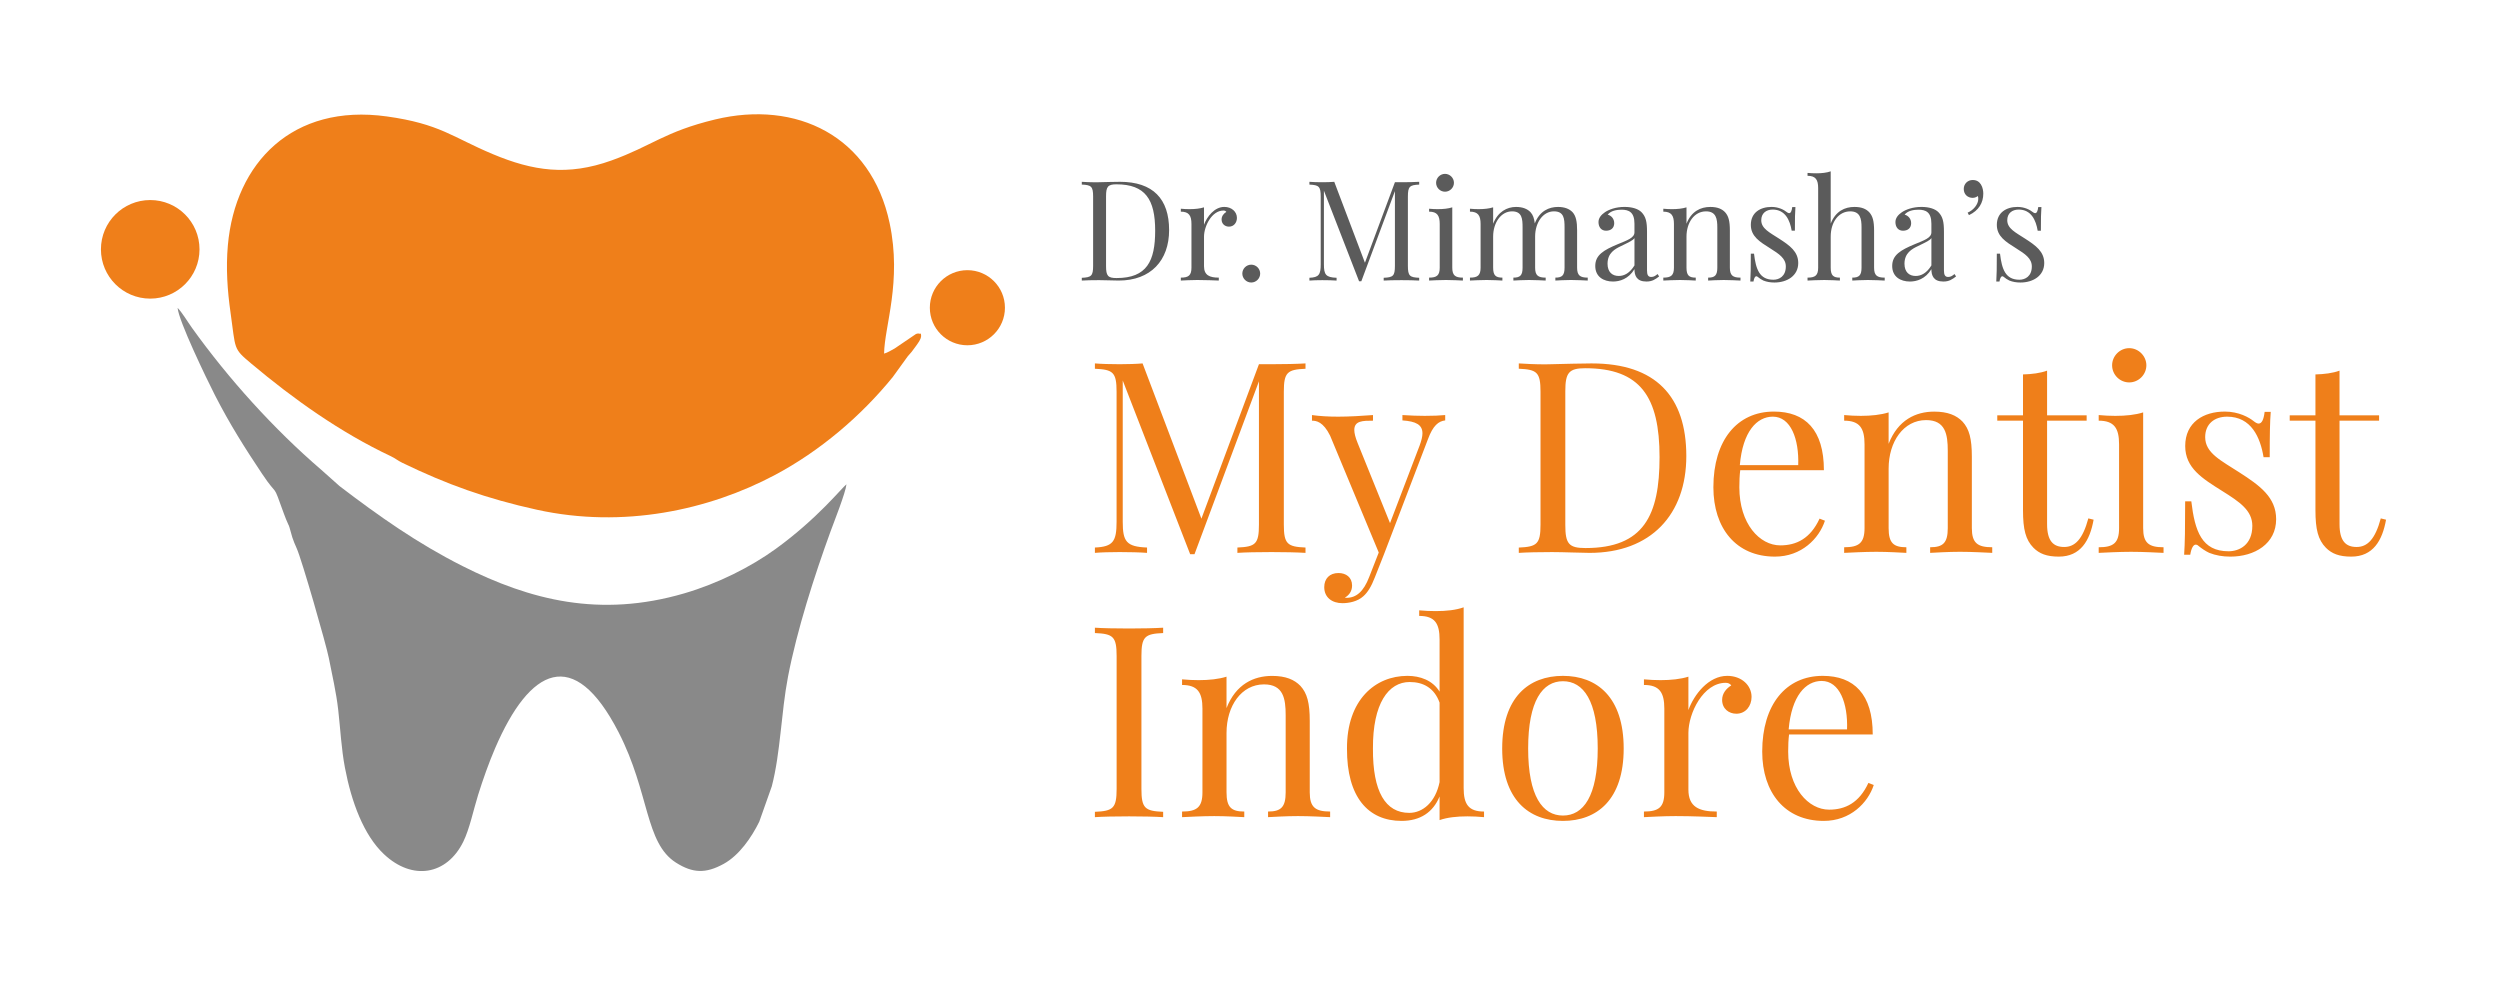 <?xml version="1.0" encoding="UTF-8"?>
<!DOCTYPE svg PUBLIC "-//W3C//DTD SVG 1.1//EN" "http://www.w3.org/Graphics/SVG/1.1/DTD/svg11.dtd">
<!-- Creator: 8Designs Studio, Mumbai -->
<svg xmlns="http://www.w3.org/2000/svg" xml:space="preserve" width="84.941mm" height="33.443mm" version="1.1" style="shape-rendering:geometricPrecision; text-rendering:geometricPrecision; image-rendering:optimizeQuality; fill-rule:evenodd; clip-rule:evenodd"
viewBox="0 0 9010.07 3547.48"
 xmlns:xlink="http://www.w3.org/1999/xlink"
 xmlns:xodm="https://www.8designs.com">
 <defs>
  <style type="text/css">
   <![CDATA[
    .fil4 {fill:none}
    .fil0 {fill:#898989}
    .fil1 {fill:#EF7F1A}
    .fil3 {fill:#5B5B5B;fill-rule:nonzero}
    .fil2 {fill:#EF7F1A;fill-rule:nonzero}
   ]]>
  </style>
   <clipPath id="id0">
    <path d="M-0 0l9010.07 0 0 3547.48 -9010.07 0 0 -3547.48z"/>
   </clipPath>
 </defs>
 <g id="Layer_x0020_1">
  <g>
  </g>
  <g style="clip-path:url(#id0)">
   <g>
    <path class="fil0" d="M3050.68 1745.46c-15.77,11.51 -104.09,123.54 -255.46,233.1 -88.87,64.32 -206.67,124.15 -329.41,160.01 -303.42,88.64 -554.59,24.59 -798.98,-98.5 -162.4,-81.78 -301.07,-179.82 -442.9,-287.98l-65.44 -58.29c-171.19,-147.01 -334.32,-327.62 -466.54,-512.07 -16.12,-22.5 -36.7,-57.15 -51.91,-72.07 4.09,47.67 104.27,255.24 134.24,313.95 54.08,105.91 109.02,192.2 169.77,283.33 61.52,92.27 35.33,23.29 79.43,145.31 5,13.84 9.55,24.66 15.82,38.74 1.42,3.17 0.15,-2.1 4.02,9.94l9.99 35.35c5.12,14.55 8.59,24.17 15.69,39.41 18.03,38.64 106.96,349.04 116.06,395.71 12.12,62.13 26.73,123.79 33.93,187.86 7.83,69.62 11.16,139.18 24.06,207.33 23.57,124.54 67.87,243.27 140.42,311.71 103.02,97.19 226.76,75.2 285.82,-43.99 23.36,-47.15 37.16,-116.41 54.08,-170.22 17.39,-55.3 38.17,-114.38 61.09,-167.63 124.4,-288.98 283.14,-372.42 445.11,-56.95 112.04,218.2 94.53,398.43 206.75,469.57 60.9,38.6 107.71,39.56 171.7,4.44 56.41,-30.94 100.59,-95.64 128.31,-151.9l45.27 -127.86c31.63,-121.57 33.53,-265.63 58.39,-394.97 32.38,-168.47 94.94,-363.21 153.03,-522.78 12.37,-33.97 54.52,-139.9 57.64,-170.57z"/>
    <path class="fil1" d="M3318.98 1203.43c-1.19,-0.5 -3.15,-2.15 -3.77,-0.86 -0.6,1.24 -2.89,-0.64 -3.7,-0.58 -5.58,0.39 -5.01,-0.29 -10.35,1.76l-76.77 52.14c-12.8,6.86 -24.84,14.76 -38.13,18.55 1.36,-98.95 64.6,-259.04 20.01,-470.12 -66.48,-314.71 -336.45,-444.3 -628.96,-373.8 -182.44,43.98 -228.7,95.73 -373.34,147.72 -157.88,56.75 -282.55,38.16 -428.46,-23.01 -144.85,-60.72 -189.92,-109.02 -381.65,-135.68 -339.05,-47.15 -545.98,166.22 -572.64,464.24 -7.4,82.75 -1.55,164.02 9.5,241.95 19.25,135.66 8.35,128.8 75.26,184.98 151.86,127.54 320.42,247.61 502.68,333.49 15.33,7.22 24.74,15.73 41.02,23.63 159.92,77.68 304.09,129.49 485.92,169.4 310.39,68.13 618.64,1.55 857.67,-125.6 160.66,-85.46 309.48,-211.3 424.45,-353.05l53.68 -74.28c11.93,-13.08 16.66,-18.76 28.49,-35.6 8.85,-12.58 19.22,-24.96 19.92,-38.06l-0.84 -7.21z"/>
    <path class="fil1" d="M541.36 720.96c98.12,0 177.65,79.54 177.65,177.64 0,98.12 -79.54,177.65 -177.65,177.65 -98.11,0 -177.64,-79.54 -177.64,-177.65 0,-98.11 79.54,-177.64 177.64,-177.64z"/>
    <path class="fil1" d="M3486.49 973.72c74.74,0 135.34,60.6 135.34,135.34 0,74.75 -60.6,135.34 -135.34,135.34 -74.76,0 -135.34,-60.59 -135.34,-135.34 0,-74.74 60.58,-135.34 135.34,-135.34z"/>
    <path class="fil2" d="M4705.09 1309.75c-30.22,1.93 -78.11,2.9 -122.33,2.9l-45.49 0 -207.36 556.65 -212.02 -559.55c-21.22,1.93 -54.17,2.9 -82.46,2.9 -32.31,0 -68.15,-0.97 -89.37,-2.9l0 19.3c65.42,2.73 78.11,12.7 78.11,82.78l0 468.72c0,70.73 -12.7,90.02 -78.11,92.75l0 19.28c21.22,-1.93 57.06,-2.9 89.37,-2.9 32.96,0 75.39,0.97 98.53,2.9l0 -19.28c-74.9,-2.74 -87.6,-22.02 -87.6,-92.75l0 -509.23 243.04 626.1 15.59 0 232.27 -623.2 0 516.14c0,70.24 -12.22,80.21 -77.64,82.95l0 19.28c26.84,-1.93 72.97,-2.9 123.12,-2.9 44.21,0 92.11,0.97 122.33,2.9l0 -19.28c-65.42,-2.74 -78.11,-12.71 -78.11,-82.79l0 -478.69c0,-70.08 12.7,-80.05 78.11,-82.78l0 -19.3zm430.47 189.04c-29.74,0 -47.1,-0.97 -81.18,-2.9l0 19.3c49.19,3.21 72.17,15.91 72.17,46.61 0,11.73 -3.69,26.36 -10.29,44.2l-106.57 279.38 -116.53 -288.22c-8.52,-20.74 -12.22,-36.33 -12.22,-47.59 0,-33.42 31.03,-33.42 67.36,-33.42l0 -20.26c-38.58,2.9 -86.32,5.79 -125.38,5.79 -36.65,0 -66.71,-1.93 -94.52,-5.79l0 20.26c15.59,0 40.51,3.69 65.43,54.16l175.21 420.99 -34.4 88.08c-20.26,53.21 -47.1,75.23 -81.99,75.23 -1.93,0 -3.85,0 -5.62,-0.81 13.17,-7.55 25.88,-21.22 25.88,-43.4 0,-30.22 -22.19,-45.18 -49.03,-45.18 -31.99,0 -51.28,20.26 -51.28,50.8 0,37.77 28.77,57.86 65.42,57.86 22.99,0 54.17,-5.62 75.39,-24.91 15.59,-13.67 28.78,-34.89 41.48,-67.84l33.12 -83.75 158.33 -414.4c18.16,-49.51 38.26,-65.1 62.2,-67.82l0 -19.3c-20.09,1.93 -43.08,2.9 -72.97,2.9zm601.5 -189.04c-36.65,0 -101.26,1.93 -145.47,2.9 -8.03,0 -15.59,0.48 -23.62,0.48 -35.68,0 -72.01,-1.92 -94.19,-3.37l0 19.14c65.58,2.89 78.28,12.7 78.28,82.94l0 478.69c0,70.25 -12.71,80.05 -78.28,82.95l0 19.13c26.84,-1.93 74.42,-2.9 119.59,-2.9 41.48,0 106.09,2.9 135.34,2.9 221.83,0 348.82,-138.88 348.82,-348.98 0,-215.23 -110.59,-333.86 -340.46,-333.86zm-23.94 17.36c199.63,0 267.96,104 267.96,320.36 0,210.09 -56.91,327.75 -267,327.75 -59.95,0 -72.65,-15.42 -72.65,-82.78l0 -482.55c0,-66.39 12.7,-82.78 71.7,-82.78zm844.7 542.02c-33.28,72.01 -83.59,96.44 -141.61,96.44 -74.1,0 -147.56,-77.16 -147.56,-209.45 0,-21.22 0.81,-43.24 3.21,-61.57l301.55 0c0,-144.99 -67.19,-211.22 -180.35,-211.22 -132.46,0 -217.97,103.68 -217.97,272.78 0,147.88 81.83,249.96 221.82,249.96 95.65,0 159.14,-64.94 180.2,-129.4l-19.3 -7.55zm-168.46 -367.45c64.62,0 94.84,80.69 91.47,174.57l-210.41 0c10.45,-121.04 61.4,-174.57 118.94,-174.57zm581.57 -18.17c-65.9,0 -130.53,29.58 -164.28,116.06l0 -113.32c-27.81,8.84 -62.69,12.54 -100.3,12.54 -19.45,0 -39.7,-0.97 -59.95,-2.9l0 20.26c56.09,0 73.46,27.32 73.46,85.19l0 301.88c0,53.68 -20.26,69.12 -73.46,69.12l0 20.25c22.18,-0.97 73.46,-3.86 115.89,-3.86 42.44,0 88.1,2.9 108.35,3.86l0 -20.25c-46.62,0 -63.97,-15.43 -63.97,-69.12l0 -214.27c0,-97.74 54,-174.89 135.02,-174.89 69.77,0 78.12,51.28 78.12,110.91l0 278.4c0,53.53 -17.36,68.96 -63.5,68.96l0 20.25c20.25,-0.97 65.42,-3.86 107.86,-3.86 42.44,0 93.72,2.9 115.9,3.86l0 -20.25c-53.21,0 -73.46,-15.43 -73.46,-68.96l0 -257.19c0,-65.75 -9.49,-100.15 -33.43,-126.51 -22.19,-22.99 -53.37,-36.17 -102.24,-36.17zm406.84 13.34l0 -161.06c-24.11,9.01 -55.14,12.86 -86.8,13.66l0 147.4 -92.74 0 0 19.3 92.74 0 0 322.92c0,68.8 9.48,106.41 37.77,135.18 21.23,21.07 47.1,31.83 91.31,31.83 78.27,0 112.04,-57.7 125.37,-133.09l-18.97 -4.67c-20.25,75.39 -48.38,103.04 -87.12,103.04 -38.58,0 -61.57,-21.06 -61.57,-81.83l0 -373.4 142.58 0 0 -19.3 -142.58 0zm296.09 -242.07c-33.92,0 -61.73,28.29 -61.73,61.73 0,33.91 27.8,61.73 61.73,61.73 33.43,0 61.73,-27.81 61.73,-61.73 0,-33.43 -28.29,-61.73 -61.73,-61.73zm50.15 231.47c-27.81,9.01 -62.69,12.54 -100.3,12.54 -19.45,0 -39.7,-0.97 -59.95,-2.9l0 20.26c56.09,0 73.46,27.32 73.46,85.19l0 301.88c0,53.68 -20.26,69.12 -73.46,69.12l0 20.25c22.18,-0.97 72.65,-3.86 116.85,-3.86 44.21,0 94.68,2.9 116.86,3.86l0 -20.25c-53.21,0 -73.46,-15.43 -73.46,-69.12l0 -416.97zm294.16 -2.9c-76.19,0 -142.58,38.42 -142.58,124.1 0,79.89 62.68,117.5 132.76,161.7 63.02,39.54 109.15,70.08 109.15,126.03 0,68.63 -46.94,91.62 -85.68,91.62 -96.6,0 -121.52,-72.33 -134.22,-180.03l-22.19 0c0,97.58 -0.8,151.1 -3.69,192.57l22.02 0c3.86,-24.27 11.41,-36.48 19.77,-36.48 2.9,0 6.11,0.95 9,3.85 12.71,10.29 25.88,19.3 39.54,25.72 23.15,9.32 48.55,13.66 76.35,13.66 87.61,0 164.93,-46.46 164.93,-134.86 0,-79.09 -59,-121.36 -131.97,-168.3 -65.9,-42.92 -123.78,-69.6 -123.78,-127.47 0,-48.06 33.92,-73.78 79.09,-73.78 87.12,0 119.59,74.74 131.33,146.11l22.18 0c0,-82.78 0.81,-128.27 3.69,-163.47l-22.02 0c-3.37,28.61 -10.45,42.28 -21.7,42.28 -4.66,0 -10.28,-2.9 -16.88,-8.04 -17.51,-14.15 -54.33,-35.21 -105.12,-35.21zm413.59 13.5l0 -161.06c-24.11,9.01 -55.14,12.86 -86.8,13.66l0 147.4 -92.74 0 0 19.3 92.74 0 0 322.92c0,68.8 9.48,106.41 37.77,135.18 21.23,21.07 47.1,31.83 91.31,31.83 78.27,0 112.04,-57.7 125.37,-133.09l-18.97 -4.67c-20.25,75.39 -48.38,103.04 -87.12,103.04 -38.58,0 -61.57,-21.06 -61.57,-81.83l0 -373.4 142.58 0 0 -19.3 -142.58 0zm-4239.75 765.39c-29.74,1.93 -78.28,2.9 -122.48,2.9 -49.99,0 -96.61,-0.97 -123.45,-2.9l0 19.3c65.58,2.73 78.28,12.7 78.28,82.78l0 478.69c0,70.08 -12.71,80.05 -78.28,82.79l0 19.28c26.84,-1.93 73.46,-2.9 123.45,-2.9 44.2,0 92.74,0.97 122.48,2.9l0 -19.28c-65.59,-2.74 -78.28,-12.71 -78.28,-82.79l0 -478.69c0,-70.08 12.7,-80.05 78.28,-82.78l0 -19.3zm392.69 173.76c-65.9,0 -130.53,29.58 -164.28,116.06l0 -113.32c-27.81,8.84 -62.69,12.54 -100.3,12.54 -19.45,0 -39.7,-0.97 -59.95,-2.9l0 20.26c56.09,0 73.46,27.32 73.46,85.19l0 301.88c0,53.68 -20.26,69.12 -73.46,69.12l0 20.25c22.18,-0.97 73.46,-3.86 115.89,-3.86 42.44,0 88.1,2.9 108.35,3.86l0 -20.25c-46.62,0 -63.97,-15.43 -63.97,-69.12l0 -214.27c0,-97.74 54,-174.89 135.02,-174.89 69.77,0 78.12,51.28 78.12,110.91l0 278.4c0,53.53 -17.36,68.96 -63.5,68.96l0 20.25c20.25,-0.97 65.42,-3.86 107.86,-3.86 42.44,0 93.72,2.9 115.9,3.86l0 -20.25c-53.21,0 -73.46,-15.43 -73.46,-68.96l0 -257.19c0,-65.75 -9.49,-100.15 -33.43,-126.51 -22.19,-22.99 -53.37,-36.17 -102.24,-36.17zm690.39 -247.22c-27.8,9.97 -62.69,13.66 -100.46,13.66 -19.28,0 -39.54,-0.81 -59.79,-2.74l0 20.1c56.1,0 73.46,26.84 73.46,85.03l0 187.91c-24.92,-40.83 -70.08,-56.91 -115.9,-56.91 -115.89,0 -218.61,86.64 -217.8,262.02 -0.81,174.89 76.19,260.72 196.75,260.72 66.87,0 113.49,-30.7 136.95,-88.08l0 85.19c27.81,-9.8 62.69,-13.5 100.3,-13.5 19.45,0 39.7,0.97 59.95,2.9l0 -20.25c-56.09,0 -73.46,-26.69 -73.46,-84.55l0 -651.49zm-196.1 740.86c-85.68,0 -131.81,-76.19 -130.84,-231.78 -0.97,-162.68 55.93,-239.84 132.29,-239.84 49.99,0 89.05,22.02 107.86,74.26l0 286.45c-14.95,72.82 -60.76,110.91 -109.3,110.91zm553.92 -493.8c-122.65,0 -218.94,76.51 -218.94,261.86 0,184.69 96.28,260.88 218.94,260.88 122.64,0 218.93,-76.19 218.93,-260.88 0,-185.35 -96.28,-261.86 -218.93,-261.86zm0 19.3c73.62,0 125.37,69.91 125.37,242.56 0,171.99 -51.75,241.59 -125.37,241.59 -73.14,0 -125.38,-69.6 -125.38,-241.59 0,-172.65 52.24,-242.56 125.38,-242.56zm592.01 -19.3c-67.35,0 -119.59,67.36 -139.84,123.29l0 -120.4c-27.81,8.84 -62.69,12.54 -100.3,12.54 -19.45,0 -39.7,-0.97 -59.95,-2.9l0 20.26c56.09,0 73.46,27.32 73.46,85.19l0 301.88c0,53.68 -20.26,69.12 -73.46,69.12l0 20.25c22.18,-0.97 69.75,-3.86 113.97,-3.86 59.95,0 118.78,2.9 148.53,3.86l0 -20.25c-63.66,0 -102.24,-16.4 -102.24,-79.09l0 -204.3c0,-71.05 53.21,-180.52 134.22,-180.52 8.52,0 15.43,2.74 20.25,9.32 -17.35,10.77 -32.95,28.29 -32.95,52.24 0,31.99 24.43,49.83 51.12,49.83 33.75,0 54.97,-27.81 54.97,-60.6 0,-41.48 -35.68,-75.88 -87.77,-75.88zm508.92 385.78c-33.28,72.01 -83.59,96.44 -141.61,96.44 -74.1,0 -147.56,-77.16 -147.56,-209.45 0,-21.22 0.81,-43.24 3.21,-61.57l301.55 0c0,-144.99 -67.19,-211.22 -180.35,-211.22 -132.46,0 -217.97,103.68 -217.97,272.78 0,147.88 81.83,249.96 221.82,249.96 95.65,0 159.14,-64.94 180.2,-129.4l-19.3 -7.55zm-168.46 -367.45c64.62,0 94.84,80.69 91.47,174.57l-210.41 0c10.45,-121.04 61.4,-174.57 118.94,-174.57z"/>
    <path class="fil3" d="M4036.05 655.25c-19.09,0 -52.78,1.01 -75.82,1.52 -4.19,0 -8.13,0.24 -12.32,0.24 -18.59,0 -37.54,-1 -49.1,-1.76l0 9.97c34.19,1.52 40.81,6.62 40.81,43.24l0 249.51c0,36.62 -6.62,41.73 -40.81,43.24l0 9.97c14,-1.01 38.8,-1.51 62.34,-1.51 21.62,0 55.3,1.51 70.55,1.51 115.62,0 181.81,-72.39 181.81,-181.9 0,-112.19 -57.64,-174.03 -177.46,-174.03zm-12.47 9.06c104.06,0 139.67,54.2 139.67,166.98 0,109.5 -29.66,170.83 -139.17,170.83 -31.25,0 -37.87,-8.04 -37.87,-43.15l0 -251.53c0,-34.6 6.62,-43.14 37.37,-43.14zm388.58 81.43c-35.1,0 -62.33,35.11 -72.89,64.26l0 -62.75c-14.49,4.61 -32.67,6.53 -52.27,6.53 -10.14,0 -20.7,-0.5 -31.26,-1.51l0 10.55c29.24,0 38.29,14.25 38.29,44.41l0 157.34c0,27.98 -10.55,36.03 -38.29,36.03l0 10.55c11.56,-0.5 36.36,-2.02 59.41,-2.02 31.25,0 61.92,1.52 77.41,2.02l0 -10.55c-33.18,0 -53.29,-8.55 -53.29,-41.22l0 -106.5c0,-37.03 27.74,-94.09 69.97,-94.09 4.43,0 8.04,1.42 10.55,4.86 -9.05,5.62 -17.17,14.76 -17.17,27.23 0,16.68 12.73,25.98 26.65,25.98 17.59,0 28.65,-14.49 28.65,-31.59 0,-21.62 -18.61,-39.54 -45.75,-39.54zm97.36 208.12c-17.67,0 -32.17,14.5 -32.17,32.17 0,17.43 14.5,32.17 32.17,32.17 17.68,0 32.17,-14.74 32.17,-32.17 0,-17.67 -14.49,-32.17 -32.17,-32.17zm605.28 -298.61c-15.75,1.01 -40.72,1.52 -63.76,1.52l-23.71 0 -108.09 290.15 -110.51 -291.66c-11.05,1.01 -28.24,1.52 -42.98,1.52 -16.84,0 -35.52,-0.51 -46.59,-1.52l0 10.06c34.1,1.43 40.72,6.62 40.72,43.15l0 244.32c0,36.86 -6.62,46.92 -40.72,48.34l0 10.06c11.06,-1.01 29.74,-1.51 46.59,-1.51 17.17,0 39.3,0.5 51.36,1.51l0 -10.06c-39.05,-1.42 -45.67,-11.48 -45.67,-48.34l0 -265.43 126.69 326.34 8.13 0 121.07 -324.83 0 269.03c0,36.62 -6.38,41.81 -40.47,43.24l0 10.06c13.99,-1.01 38.04,-1.51 64.18,-1.51 23.04,0 48.01,0.5 63.76,1.51l0 -10.06c-34.1,-1.42 -40.72,-6.62 -40.72,-43.15l0 -249.51c0,-36.53 6.62,-41.72 40.72,-43.15l0 -10.06zm93.08 -28.65c-17.68,0 -32.17,14.74 -32.17,32.17 0,17.68 14.49,32.17 32.17,32.17 17.43,0 32.17,-14.49 32.17,-32.17 0,-17.43 -14.74,-32.17 -32.17,-32.17zm26.14 120.65c-14.49,4.7 -32.67,6.53 -52.27,6.53 -10.14,0 -20.7,-0.5 -31.26,-1.51l0 10.55c29.24,0 38.29,14.25 38.29,44.41l0 157.34c0,27.98 -10.55,36.03 -38.29,36.03l0 10.55c11.56,-0.5 37.88,-2.02 60.92,-2.02 23.04,0 49.35,1.52 60.91,2.02l0 -10.55c-27.73,0 -38.29,-8.05 -38.29,-36.03l0 -217.34zm449.93 83.36c0,-31.58 -3.94,-52.19 -16.51,-65.94 -11.48,-11.98 -28.74,-18.85 -52.27,-18.85 -31.93,0 -65.86,13.74 -83.79,59.32 -1.93,-17.93 -6.62,-30.91 -15.41,-40.47 -11.49,-11.98 -28.58,-18.85 -52.11,-18.85 -32.17,0 -65.35,16.92 -82.54,60.49l0 -59.07c-14.49,4.61 -32.67,6.53 -52.27,6.53 -10.14,0 -20.7,-0.5 -31.26,-1.51l0 10.55c29.24,0 38.29,14.25 38.29,44.41l0 157.34c0,27.98 -10.55,36.03 -38.29,36.03l0 10.55c11.56,-0.5 38.29,-2.02 60.41,-2.02 22.13,0 45.92,1.52 56.47,2.02l0 -10.55c-24.3,0 -33.35,-8.05 -33.35,-36.03l0 -111.69c0,-50.94 28.75,-91.15 68.04,-91.15 36.11,0 38.04,26.72 38.04,57.81l0 145.11c0,27.9 -8.79,35.95 -33.1,35.95l0 10.55c10.55,-0.5 34.36,-2.02 56.3,-2.02 22.03,0 48.51,1.52 60.07,2.02l0 -10.55c-27.47,0 -38.04,-8.05 -38.04,-35.95l0 -112.02c0,-51.19 28.75,-90.91 67.78,-90.91 36.36,0 38.29,26.72 38.29,57.81l0 145.11c0,27.9 -9.05,35.95 -33.1,35.95l0 10.55c10.55,-0.5 34.1,-2.02 56.22,-2.02 22.12,0 48.85,1.52 60.41,2.02l0 -10.55c-27.73,0 -38.29,-8.05 -38.29,-35.95l0 -134.06zm171.1 -84.87c-32.18,0 -56.22,9.55 -70.47,18.85 -13.99,9.56 -23.55,21.12 -23.55,35.78 0,18.18 10.06,31.16 27.23,31.16 17.94,0 29.41,-10.06 29.41,-27.23 0,-16.42 -10.98,-27.48 -23.55,-30.67 11.56,-14.41 32.68,-17.84 49.86,-17.84 26.05,0 46.66,8.3 46.66,50.52l0 31.08c0,20.11 -26.48,28.74 -60.16,42.73 -50.35,21.03 -81.11,38.72 -81.11,78.43 0,39.21 30.25,56.13 63.85,56.13 24.13,0 55.81,-9.05 77.41,-44.57 0,23.54 8.14,44.57 42.98,44.57 21.37,0 31.93,-7.88 45.92,-18.35l-5.61 -8.72c-6.87,5.87 -13.49,10.57 -22.63,10.57 -11.56,0 -15.41,-7.63 -15.41,-23.8l0 -139.41c0,-35.61 -4.19,-54.2 -20.03,-70.38 -11.48,-11.48 -32.6,-18.85 -60.82,-18.85zm35.6 210.89c-16.92,27.48 -36.61,37.95 -56.72,37.95 -23.12,0 -40.3,-13.91 -40.3,-44.07 0,-38.79 26.72,-53.28 48.85,-63.76 31.75,-15.5 42.81,-20.61 48.17,-28.74l0 98.62zm273.14 -210.8c-34.36,0 -68.04,15.41 -85.63,60.49l0 -59.07c-14.49,4.61 -32.67,6.53 -52.27,6.53 -10.14,0 -20.7,-0.5 -31.26,-1.51l0 10.55c29.24,0 38.29,14.25 38.29,44.41l0 157.34c0,27.98 -10.55,36.03 -38.29,36.03l0 10.55c11.56,-0.5 38.29,-2.02 60.41,-2.02 22.13,0 45.92,1.52 56.47,2.02l0 -10.55c-24.3,0 -33.35,-8.05 -33.35,-36.03l0 -111.69c0,-50.94 28.15,-91.15 70.38,-91.15 36.36,0 40.72,26.72 40.72,57.81l0 145.11c0,27.9 -9.05,35.95 -33.1,35.95l0 10.55c10.55,-0.5 34.1,-2.02 56.22,-2.02 22.12,0 48.85,1.52 60.41,2.02l0 -10.55c-27.73,0 -38.29,-8.05 -38.29,-35.95l0 -134.06c0,-34.26 -4.94,-52.19 -17.43,-65.94 -11.56,-11.98 -27.81,-18.85 -53.28,-18.85zm220.6 -0.08c-39.71,0 -74.32,20.03 -74.32,64.68 0,41.63 32.68,61.25 69.2,84.29 32.85,20.61 56.9,36.53 56.9,65.68 0,35.78 -24.47,47.77 -44.66,47.77 -50.36,0 -63.35,-37.71 -69.97,-93.84l-11.56 0c0,50.86 -0.41,78.76 -1.93,100.38l11.49 0c2,-12.65 5.94,-19.02 10.3,-19.02 1.51,0 3.18,0.5 4.69,2 6.62,5.37 13.49,10.06 20.62,13.41 12.06,4.86 25.3,7.12 39.79,7.12 45.67,0 85.96,-24.21 85.96,-70.29 0,-41.23 -30.74,-63.26 -68.78,-87.72 -34.36,-22.37 -64.51,-36.29 -64.51,-66.45 0,-25.05 17.67,-38.46 41.22,-38.46 45.41,0 62.33,38.96 68.45,76.16l11.56 0c0,-43.14 0.41,-66.86 1.93,-85.21l-11.48 0c-1.76,14.91 -5.45,22.04 -11.32,22.04 -2.43,0 -5.36,-1.51 -8.79,-4.19 -9.13,-7.37 -28.32,-18.35 -54.8,-18.35zm213.57 -128.28c-14.5,5.2 -32.68,7.13 -52.28,7.13 -10.14,0 -20.7,-0.42 -31.25,-1.43l0 10.48c29.24,0 38.29,13.99 38.29,44.32l0 286.71c0,27.9 -10.57,35.95 -38.29,35.95l0 10.55c11.56,-0.5 38.29,-2.02 60.41,-2.02 22.12,0 45.67,1.52 56.22,2.02l0 -10.55c-24.05,0 -33.1,-8.05 -33.1,-35.95l0 -112.02c0,-53.12 29.16,-90.91 70.38,-90.91 36.11,0 40.72,26.72 40.72,57.81l0 145.11c0,27.9 -9.06,35.95 -33.35,35.95l0 10.55c10.55,-0.5 34.35,-2.02 56.47,-2.02 22.12,0 48.59,1.52 60.41,2.02l0 -10.55c-27.74,0 -38.29,-8.05 -38.29,-35.95l0 -134.06c0,-34.26 -5.2,-52.19 -17.68,-65.94 -11.56,-11.98 -27.56,-18.85 -53.28,-18.85 -34.1,0 -67.78,14.91 -85.38,60.07l0 -188.43zm327.27 128.28c-32.18,0 -56.22,9.55 -70.47,18.85 -13.99,9.56 -23.55,21.12 -23.55,35.78 0,18.18 10.06,31.16 27.23,31.16 17.94,0 29.41,-10.06 29.41,-27.23 0,-16.42 -10.98,-27.48 -23.55,-30.67 11.56,-14.41 32.68,-17.84 49.86,-17.84 26.05,0 46.66,8.3 46.66,50.52l0 31.08c0,20.11 -26.48,28.74 -60.16,42.73 -50.35,21.03 -81.11,38.72 -81.11,78.43 0,39.21 30.25,56.13 63.85,56.13 24.13,0 55.81,-9.05 77.41,-44.57 0,23.54 8.14,44.57 42.98,44.57 21.37,0 31.93,-7.88 45.92,-18.35l-5.61 -8.72c-6.87,5.87 -13.49,10.57 -22.63,10.57 -11.56,0 -15.41,-7.63 -15.41,-23.8l0 -139.41c0,-35.61 -4.19,-54.2 -20.03,-70.38 -11.48,-11.48 -32.6,-18.85 -60.82,-18.85zm35.6 210.89c-16.92,27.48 -36.61,37.95 -56.72,37.95 -23.12,0 -40.3,-13.91 -40.3,-44.07 0,-38.79 26.72,-53.28 48.85,-63.76 31.75,-15.5 42.81,-20.61 48.17,-28.74l0 98.62zm148.8 -307.91c-17.67,0 -32.17,13.49 -32.17,32.17 0,20.11 14.5,32.18 32.17,32.18 7.13,0 13.49,-2.68 18.69,-6.62 1,2.93 1.42,6.11 1.42,10.55 0,19.6 -17.68,40.72 -38.29,49.35l4.7 9.05c35.61,-16.68 51.69,-44.91 51.69,-77.58 0,-8.04 -1.51,-22.03 -8.55,-33.1 -6.11,-9.55 -15.16,-16.01 -29.66,-16.01zm161.37 97.03c-39.71,0 -74.32,20.03 -74.32,64.68 0,41.63 32.68,61.25 69.2,84.29 32.85,20.61 56.9,36.53 56.9,65.68 0,35.78 -24.47,47.77 -44.66,47.77 -50.36,0 -63.35,-37.71 -69.97,-93.84l-11.56 0c0,50.86 -0.41,78.76 -1.93,100.38l11.49 0c2,-12.65 5.94,-19.02 10.3,-19.02 1.51,0 3.18,0.5 4.69,2 6.62,5.37 13.49,10.06 20.62,13.41 12.06,4.86 25.3,7.12 39.79,7.12 45.67,0 85.96,-24.21 85.96,-70.29 0,-41.23 -30.74,-63.26 -68.78,-87.72 -34.36,-22.37 -64.51,-36.29 -64.51,-66.45 0,-25.05 17.67,-38.46 41.22,-38.46 45.41,0 62.33,38.96 68.45,76.16l11.56 0c0,-43.14 0.41,-66.86 1.93,-85.21l-11.48 0c-1.76,14.91 -5.45,22.04 -11.32,22.04 -2.43,0 -5.36,-1.51 -8.79,-4.19 -9.13,-7.37 -28.32,-18.35 -54.8,-18.35z"/>
   </g>
  </g>
  <polygon class="fil4" points="-0,0 9010.07,0 9010.07,3547.48 -0,3547.48 "/>
 </g>
</svg>
